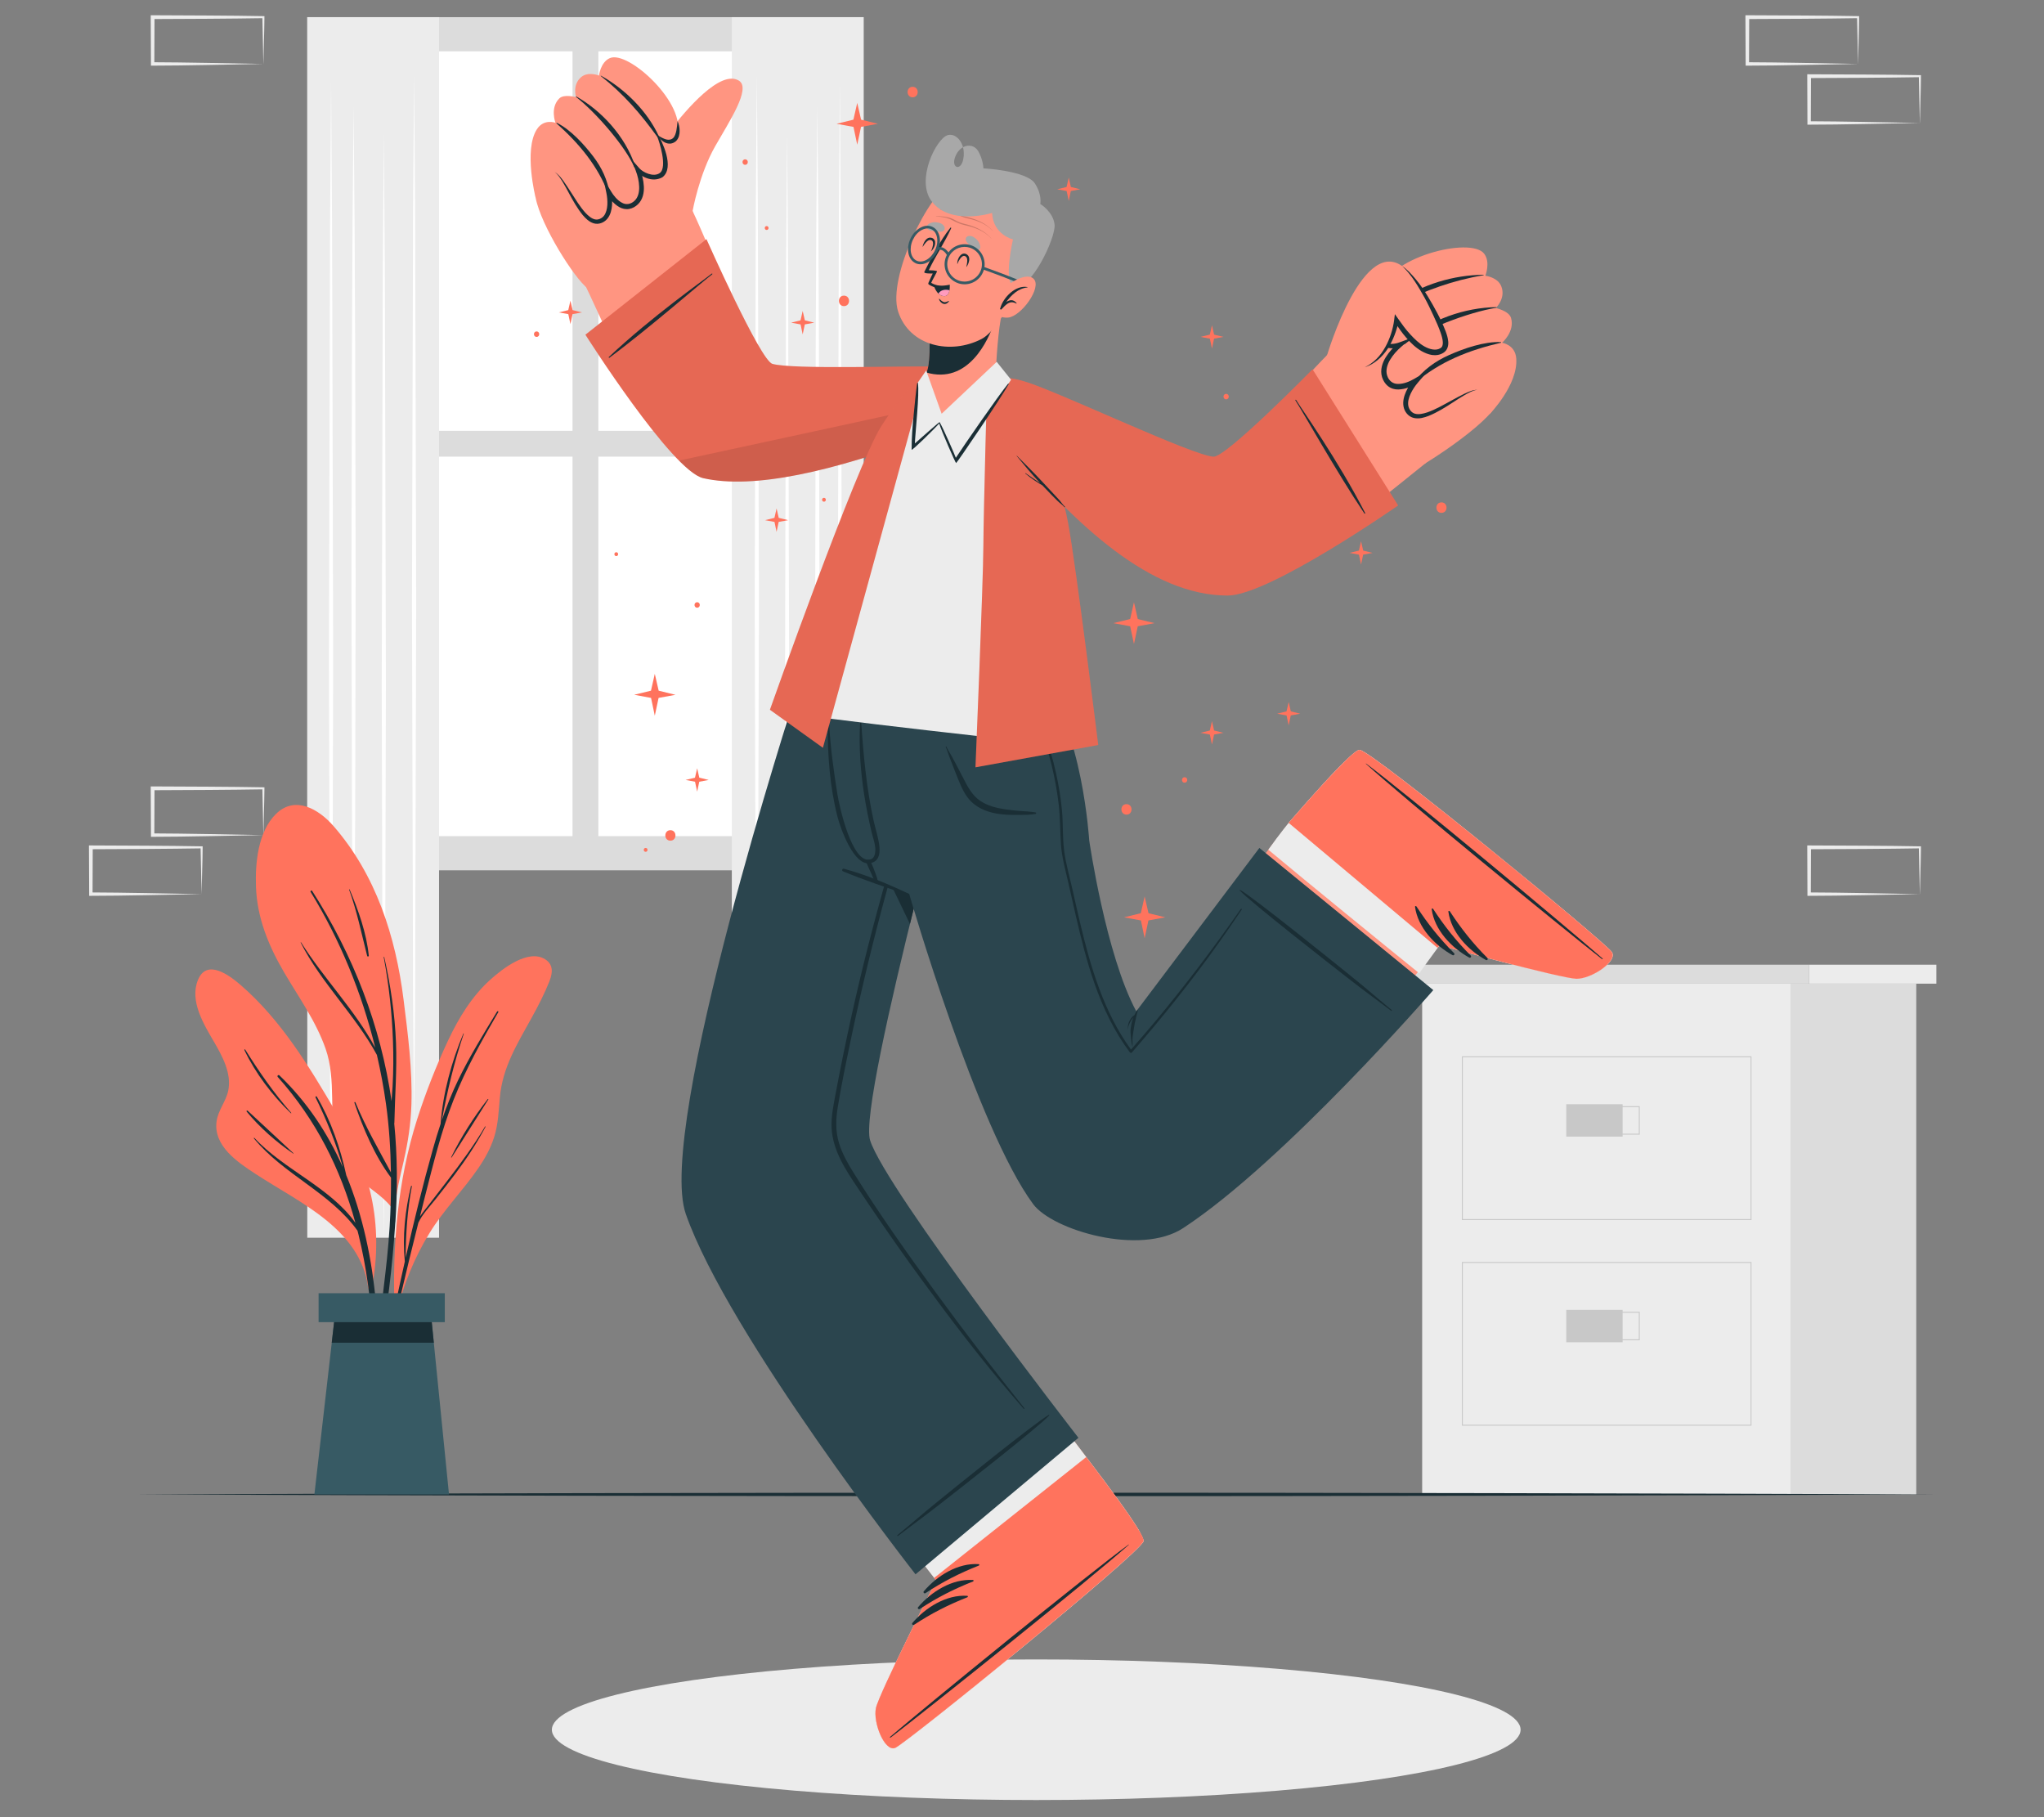 <?xml version="1.0" encoding="UTF-8"?>
<svg id="Layer_2" data-name="Layer 2" xmlns="http://www.w3.org/2000/svg" viewBox="0 0 540 480">
  <rect x="0" y="0" width="540" height="480" fill="#808080" stroke="none"/>
  <defs>
    <style>
      .cls-1 {
        fill: #dcdcdc;
      }

      .cls-1, .cls-2, .cls-3, .cls-4, .cls-5, .cls-6, .cls-7, .cls-8, .cls-9, .cls-10, .cls-11, .cls-12, .cls-13, .cls-14 {
        stroke-width: 0px;
      }

      .cls-2 {
        fill: #ff735d;
      }

      .cls-3 {
        fill: #c8c8c8;
      }

      .cls-4 {
        fill: #375a64;
      }

      .cls-5 {
        fill: #ff9581;
      }

      .cls-6 {
        fill: #ececec;
      }

      .cls-15 {
        opacity: .2;
      }

      .cls-8 {
        fill: #2b454e;
      }

      .cls-16 {
        stroke: #c8c8c8;
        stroke-miterlimit: 10;
        stroke-width: .25px;
      }

      .cls-16, .cls-9 {
        fill: none;
      }

      .cls-10 {
        fill: #1a2e35;
      }

      .cls-11 {
        fill: #fff;
      }

      .cls-12 {
        fill: #a8a8a8;
      }

      .cls-13 {
        fill: #ff9bbe;
      }

      .cls-14 {
        opacity: .1;
      }
    </style>
  </defs>
  <g id="Layer_2-2" data-name="Layer 2">
    <g>
      <rect class="cls-9" width="540" height="480"/>
      <g>
        <g>
          <rect class="cls-1" x="81.18" y="4.53" width="146.97" height="225.36"/>
          <g>
            <rect class="cls-11" x="89.19" y="13.56" width="62.06" height="100.24"/>
            <rect class="cls-11" x="158.08" y="13.56" width="62.06" height="100.24"/>
            <rect class="cls-11" x="89.19" y="120.62" width="62.06" height="100.24"/>
            <rect class="cls-11" x="158.08" y="120.62" width="62.06" height="100.24"/>
          </g>
          <g>
            <rect class="cls-6" x="81.18" y="4.53" width="34.81" height="322.41"/>
            <g>
              <polygon class="cls-11" points="109.4 19.86 109.66 54.72 109.76 89.58 109.95 159.3 109.76 229.02 109.67 263.88 109.4 298.74 109.13 263.88 109.03 229.02 108.84 159.3 109.03 89.58 109.13 54.72 109.4 19.86"/>
              <polygon class="cls-11" points="93.41 27.94 93.68 59.07 93.83 90.2 93.96 152.45 93.84 214.7 93.68 245.83 93.41 276.96 93.14 245.83 92.99 214.7 92.86 152.45 92.99 90.2 93.14 59.07 93.41 27.94"/>
              <polygon class="cls-11" points="101.4 35.29 101.67 71.74 101.77 108.19 101.95 181.08 101.77 253.98 101.67 290.42 101.4 326.87 101.13 290.42 101.04 253.98 100.85 181.08 101.04 108.19 101.13 71.74 101.4 35.29"/>
              <polygon class="cls-11" points="87.47 21.7 87.73 59.84 87.83 97.99 88.02 174.28 87.83 250.58 87.74 288.72 87.47 326.87 87.2 288.72 87.1 250.58 86.91 174.28 87.1 97.99 87.2 59.84 87.47 21.7"/>
            </g>
          </g>
          <g>
            <rect class="cls-6" x="193.35" y="4.53" width="34.81" height="322.41" transform="translate(421.5 331.47) rotate(180)"/>
            <g>
              <polygon class="cls-11" points="199.95 19.86 200.21 54.72 200.31 89.58 200.5 159.3 200.31 229.02 200.22 263.88 199.95 298.74 199.68 263.88 199.58 229.02 199.39 159.3 199.58 89.58 199.68 54.72 199.95 19.86"/>
              <polygon class="cls-11" points="215.93 27.94 216.2 59.07 216.35 90.2 216.48 152.45 216.36 214.7 216.2 245.83 215.93 276.96 215.66 245.83 215.51 214.7 215.38 152.45 215.51 90.2 215.66 59.07 215.93 27.94"/>
              <polygon class="cls-11" points="207.94 35.29 208.21 71.74 208.3 108.19 208.49 181.08 208.31 253.98 208.21 290.42 207.94 326.87 207.67 290.42 207.57 253.98 207.39 181.08 207.57 108.19 207.67 71.74 207.94 35.29"/>
              <polygon class="cls-11" points="221.88 21.7 222.14 59.84 222.24 97.99 222.43 174.28 222.24 250.58 222.15 288.72 221.88 326.87 221.6 288.72 221.51 250.58 221.32 174.28 221.51 97.99 221.61 59.84 221.88 21.7"/>
            </g>
          </g>
        </g>
        <g>
          <rect class="cls-6" x="375.72" y="259.82" width="97.5" height="134.92"/>
          <rect class="cls-1" x="371" y="254.82" width="106.94" height="5.01"/>
          <rect class="cls-6" x="477.94" y="254.82" width="33.63" height="5.01"/>
          <rect class="cls-1" x="473.22" y="259.82" width="33.03" height="134.92"/>
          <g>
            <rect class="cls-16" x="386.34" y="279.15" width="76.26" height="42.99"/>
            <g>
              <rect class="cls-3" x="413.79" y="291.67" width="14.89" height="8.56"/>
              <rect class="cls-16" x="418.19" y="292.32" width="14.89" height="7.27"/>
            </g>
          </g>
          <g>
            <rect class="cls-16" x="386.34" y="333.47" width="76.26" height="42.99"/>
            <g>
              <rect class="cls-3" x="413.79" y="345.99" width="14.89" height="8.56"/>
              <rect class="cls-16" x="418.19" y="346.63" width="14.89" height="7.27"/>
            </g>
          </g>
        </g>
        <g>
          <path class="cls-6" d="m69.58,220.59c-8.49.14-20.88.45-29.26.45,0,0-.44,0-.44,0v-.45s-.06-12.36-.06-12.36v-.5s.5,0,.5,0c8.63.04,20.75.07,29.26.23,0,0,.28,0,.28,0,0,0,0,.27,0,.27-.02,3.62-.22,8.71-.27,12.36h0Zm0,0c-.1-3.62-.2-8.81-.27-12.36,0,0,.27.27.27.27-8.46.14-20.67.21-29.26.23,0,0,.5-.5.5-.5l-.05,12.36s-.45-.45-.45-.45c8.28.02,20.87.29,29.26.45h0Z"/>
          <path class="cls-6" d="m53.26,236.18c-8.49.14-20.88.45-29.26.45,0,0-.44,0-.44,0v-.45s-.06-12.36-.06-12.36c0,0,0-.5,0-.5,0,0,.5,0,.5,0,8.63.04,20.75.07,29.26.23,0,0,.28,0,.28,0v.27c-.02,3.62-.22,8.71-.28,12.36h0Zm0,0c-.1-3.62-.2-8.81-.27-12.36,0,0,.27.27.27.27-8.46.14-20.67.21-29.26.23,0,0,.5-.5.5-.5l-.05,12.36s-.45-.45-.45-.45c8.28.02,20.87.29,29.26.45h0Z"/>
          <path class="cls-6" d="m507.2,236.18c-8.49.14-20.88.45-29.26.45,0,0-.44,0-.44,0,0,0,0-.45,0-.45l-.05-12.36s0-.5,0-.5c0,0,.5,0,.5,0,8.63.04,20.75.07,29.26.23,0,0,.28,0,.28,0,0,0,0,.27,0,.27-.02,3.62-.22,8.71-.27,12.36h0Zm0,0c-.1-3.62-.2-8.81-.27-12.36,0,0,.27.27.27.27-8.46.14-20.67.21-29.26.23,0,0,.5-.5.5-.5l-.05,12.36s-.45-.45-.45-.45c8.28.02,20.87.29,29.26.45h0Z"/>
          <path class="cls-6" d="m490.88,16.89c-8.49.14-20.88.45-29.26.45,0,0-.44,0-.44,0v-.45s-.06-12.36-.06-12.36v-.5s.5,0,.5,0c8.63.04,20.75.07,29.26.23,0,0,.28,0,.28,0,0,0,0,.27,0,.27-.02,3.62-.22,8.71-.27,12.36h0Zm0,0c-.1-3.62-.2-8.81-.27-12.36,0,0,.27.27.27.27-8.46.14-20.67.21-29.26.23,0,0,.5-.5.5-.5l-.05,12.36-.45-.45c8.28.02,20.87.29,29.26.45h0Z"/>
          <path class="cls-6" d="m507.2,32.48c-8.49.14-20.88.45-29.26.45,0,0-.44,0-.44,0,0,0,0-.45,0-.45,0,0-.05-12.36-.05-12.36,0,0,0-.5,0-.5,0,0,.5,0,.5,0,8.63.04,20.75.07,29.26.23,0,0,.28,0,.28,0,0,0,0,.27,0,.27-.02,3.62-.22,8.71-.27,12.36h0Zm0,0c-.1-3.62-.2-8.81-.27-12.36,0,0,.27.27.27.27-8.46.14-20.67.21-29.26.23,0,0,.5-.5.5-.5l-.05,12.36-.45-.45c8.28.02,20.87.29,29.26.45h0Z"/>
          <path class="cls-6" d="m69.58,16.89c-8.49.14-20.88.45-29.26.45,0,0-.44,0-.44,0v-.45s-.06-12.36-.06-12.36c0,0,0-.5,0-.5,0,0,.5,0,.5,0,8.63.04,20.75.07,29.26.23,0,0,.28,0,.28,0,0,0,0,.27,0,.27-.02,3.62-.22,8.71-.27,12.36h0Zm0,0c-.1-3.62-.2-8.81-.27-12.36,0,0,.27.27.27.27-8.46.14-20.67.21-29.26.23,0,0,.5-.5.5-.5l-.05,12.36s-.45-.45-.45-.45c8.28.02,20.87.29,29.26.45h0Z"/>
        </g>
        <ellipse class="cls-6" cx="273.76" cy="456.9" rx="127.96" ry="18.57"/>
        <path class="cls-10" d="m35.72,394.75c152.5-.61,323.57-.62,476.07,0-152.5.62-323.57.61-476.07,0h0Z"/>
        <g>
          <g>
            <g>
              <path class="cls-2" d="m106.7,306.51c-1.01,4.29-2.08,8.52-2.28,12.93.12.22.09,1.02-.04.8-.03.71-1.11.58-1.11-.12.01-.46.02-.91.04-1.36-2.53-3.14-6.19-5.12-9.16-7.85-2.4-2.21-4.11-4.83-5.02-7.99-2.46-8.47-.15-17.45-3.11-25.9-2.55-7.29-7.12-13.62-10.99-20.22-4.08-6.98-7.1-14.32-7.4-22.5-.24-6.26.51-14.61,5.28-19.3,5.05-4.98,11.32-1.25,15.19,3.19,11.22,12.88,16.42,29.16,18.51,45.8,1.16,9.21,2.36,18.48,2.08,27.78-.16,5-.88,9.88-2.01,14.74Z"/>
              <path class="cls-10" d="m104.46,322.81c.58-8.71.54-17.43-.31-26.1.01-.03.04-.05.04-.09.14-7.05.7-14.08.43-21.14-.3-7.67-1.43-15.19-3.11-22.68-.02-.09-.15-.07-.14.02,1.38,7.3,2.19,14.75,2.45,22.18.14,3.98.12,7.97-.1,11.96-.07,1.3-.19,2.6-.27,3.91,0,0,0,0,0-.01-2.84-19.85-10.17-38.68-20.99-55.54-.15-.23-.55.02-.41.25,7.79,12.72,13.53,26.69,17.08,41.18-5.4-10-13.55-18.22-19.6-27.83-.03-.05-.12,0-.09.06,5.43,10.7,14.41,19.13,20.13,29.67.99,4.29,1.81,8.63,2.41,12.99.83,5.99,1.22,12.02,1.3,18.05-3.29-6.14-6.7-12.02-9.39-18.52-.07-.17-.32-.05-.26.12,2.29,6.75,5.36,14.02,9.67,19.78.02,4.27-.1,8.55-.35,12.81-.67,11.39-2.62,22.63-3.52,33.99-.03.34.45.38.52.06,2.37-11.46,3.72-23.44,4.49-35.11Z"/>
              <path class="cls-10" d="m92.37,234.95c-.03-.08-.16-.03-.13.06,2.08,5.75,3.26,11.58,4.76,17.48.07.27.46.21.43-.07-.61-5.98-2.75-11.95-5.06-17.47Z"/>
            </g>
            <g>
              <path class="cls-2" d="m145.21,259.07c-1.35,3.38-3.02,6.65-4.79,9.83-3.75,6.8-7.66,13.04-8.36,20.96-.32,3.54-.43,7.09-1.51,10.5-.93,2.95-2.44,5.67-4.19,8.22-4.06,5.92-9.14,11.01-12.9,17.15-3.92,6.38-6.8,13.4-8.57,20.67-.09.4-.72.29-.63-.11.01-.03.02-.06.02-.09-.01-.02-.04-.04-.04-.08-.6-16.99.76-34.11,5.94-50.39,2.27-7.12,5.06-14.19,8.23-20.96,2.78-5.9,6.24-11.58,11.11-15.98,3.16-2.85,10.02-8.25,14.52-5.39,2.16,1.37,2,3.54,1.15,5.66Z"/>
              <path class="cls-10" d="m128.13,297.59c-2.91,4.98-6.37,9.62-9.87,14.19-1.65,2.15-3.31,4.28-4.95,6.43-.78,1.02-1.65,2.03-2.36,3.12.45-1.79.89-3.58,1.34-5.36,2.19-8.58,4.3-17.24,7.56-25.5,3.19-8.07,7.44-15.64,11.8-23.13.11-.2-.2-.34-.32-.15-3.59,5.9-7.23,11.8-10.25,18.02-1.69,3.48-3.1,7.05-4.35,10.69,1.47-7.8,3.23-15.3,5.79-22.85.02-.07-.07-.12-.1-.05-3.13,7.41-5.38,15.74-6.01,23.77,0,.02,0,.03.01.04-.74,2.21-1.41,4.43-2.04,6.68-2.68,9.5-5.03,19.11-7.21,28.75.04-6.36.44-12.61,1.64-18.89.03-.14-.19-.18-.22-.04-1.58,6.47-2.29,13.27-1.64,19.92-.82,3.66-1.63,7.33-2.41,11-1.67,7.83-3.72,15.8-4.7,23.75-.03.21.26.25.31.05,1.17-4.29,1.87-8.73,2.82-13.07.96-4.35,1.94-8.7,2.95-13.04,1.48-6.32,3.02-12.63,4.6-18.92,1.05-2.31,3.09-4.36,4.61-6.3,1.67-2.12,3.35-4.25,4.97-6.41,3.03-4.02,5.81-8.2,8.17-12.65.05-.1-.1-.16-.15-.07Z"/>
              <path class="cls-10" d="m128.86,290.32c-3.68,4.73-7.03,9.96-9.66,15.35-.03.07.07.14.12.07,3.25-5.1,6.45-10.23,9.69-15.33.05-.09-.09-.17-.15-.1Z"/>
            </g>
            <g>
              <path class="cls-2" d="m56.53,275.18c2.2,3.79,4.71,8.35,3.77,12.9-.6,2.88-2.71,5.22-3.09,8.16-.85,6.49,5.61,10.78,10.29,13.84,11.67,7.65,27.67,14.48,29.79,30.11.08.55,1.04.42.97-.13,0-.03-.01-.07-.02-.1.02-.03.06-.05.06-.09,1.51-7.92,1.48-15.99-.22-23.87-1.74-8.06-5.26-15.3-9.41-22.37-7.02-11.98-14.46-24.24-25.07-33.42-2.94-2.54-8.96-7.1-11.3-1.37-2.27,5.57,1.53,11.72,4.23,16.35Z"/>
              <path class="cls-10" d="m67.21,300.57c7.73,8.37,20.03,13.07,26.69,22.45-3.95-14.38-10.47-27.3-20.51-38.53-.26-.29.14-.7.43-.43,7.35,7.06,12.79,15.32,16.76,24.28-1.79-6.4-4.28-12.45-7.22-18.46-.11-.23.21-.42.34-.2,3.74,6.37,6.22,13.53,7.78,20.75,8.77,21.24,9.59,46.15,7.75,68.53-.03.32-.51.33-.5,0,.5-17.64.22-35.59-4.01-52.82-.09-.36-.19-.71-.28-1.07-7.24-10.1-19.49-14.78-27.36-24.36-.08-.09.05-.22.13-.13Z"/>
              <path class="cls-10" d="m65.42,293.38c4.06,3.72,8.06,7.53,12.12,11.26.04.04-.01.11-.06.08-4.43-2.99-8.92-6.95-12.31-11.09-.14-.17.08-.39.24-.24Z"/>
              <path class="cls-10" d="m64.78,277.24c3.69,5.91,7.55,11.45,12.15,16.71.06.07-.03.17-.1.1-4.93-4.75-9.31-10.49-12.26-16.68-.07-.15.13-.27.22-.13Z"/>
            </g>
          </g>
          <g>
            <g>
              <polygon class="cls-4" points="83.06 394.75 118.62 394.75 113.83 346.9 88.54 346.9 83.06 394.75"/>
              <polygon class="cls-10" points="87.64 354.67 114.61 354.67 113.83 346.9 88.53 346.9 87.64 354.67"/>
            </g>
            <rect class="cls-4" x="84.17" y="341.59" width="33.34" height="7.64" transform="translate(201.68 690.83) rotate(180)"/>
          </g>
        </g>
        <g>
          <g>
            <g>
              <g>
                <path class="cls-5" d="m255.8,343.69s31.42,41.51,31.44,41.54c6.05,7.91,11.21,14.95,13.55,18.84.02.02.03.04.04.06.88,1.47,1.35,2.47,1.29,2.89,0,.03,0,.06,0,.09-1.13,3.39-62.91,53.59-65.65,54.62-2.75,1.04-5.88-6.71-5.04-10.57.86-3.88,15.91-33.67,15.91-33.67l-31.01-41.79,39.49-32Z"/>
                <path class="cls-6" d="m280.79,376.7s6.43,8.49,6.45,8.52c6.05,7.91,11.21,14.95,13.55,18.84.02.02.03.04.04.06.79,1.51,1.26,2.55,1.29,2.89,0,.03,0,.06,0,.09-1.13,3.39-62.91,53.59-65.65,54.62-2.75,1.04-5.88-6.71-5.04-10.57.86-3.88,15.91-33.67,15.91-33.67l-6.67-8.56,40.14-32.21Z"/>
                <g>
                  <path class="cls-2" d="m236.45,461.72c2.75-1.03,64.52-51.22,65.65-54.62.45-1.29-6.34-10.71-14.86-21.87-.09-.12-.18-.23-.27-.35l-40.21,31.94.56.66s-15.05,29.79-15.91,33.66c-.84,3.85,2.29,11.61,5.04,10.57Z"/>
                  <g>
                    <path class="cls-10" d="m235.2,458.75c10.2-8.72,52.19-42.91,62.94-50.75.09-.06.13,0,.05.07-9.93,8.86-52.18,42.71-62.85,50.86-.22.17-.35.01-.14-.17Z"/>
                    <path class="cls-10" d="m244.07,420.32c3.48-4.09,9-7.54,14.5-7.16.21.01.19.32.02.38-5.08,2.01-9.52,4.26-14.09,7.28-.32.21-.69-.21-.44-.5Z"/>
                    <path class="cls-10" d="m242.56,424.51c3.48-4.09,9-7.54,14.5-7.16.21.01.19.32.02.38-5.08,2.01-9.52,4.26-14.09,7.28-.32.21-.69-.21-.44-.5Z"/>
                    <path class="cls-10" d="m241.05,428.69c3.48-4.09,9-7.54,14.5-7.16.21.01.19.32.02.38-5.08,2.01-9.52,4.26-14.09,7.28-.32.21-.69-.21-.44-.5Z"/>
                  </g>
                </g>
              </g>
              <g>
                <path class="cls-8" d="m284.91,379.79l-43.04,36.06s-49.53-63.25-60.69-95.18c-7.95-22.73,28.77-136.46,28.77-136.46l46.92-3.18s-30.37,109.55-27,120.18c4.11,12.97,55.04,78.58,55.04,78.58Z"/>
                <g>
                  <path class="cls-10" d="m237.09,405.5c6.69-5.55,4.69-4.05,11.44-9.53,3.3-2.68,25.03-20.28,28.55-22.23.08-.04.17.07.11.14-2.7,2.99-24.73,20.2-28.09,22.82-6.86,5.35-4.95,3.74-11.86,9.01-.13.1-.28-.09-.16-.2Z"/>
                  <path class="cls-10" d="m270.62,371.97c-8.01-10.02-15.84-20.2-23.4-30.56-7.51-10.3-14.92-20.74-21.67-31.56-1.54-2.47-3.01-5.03-3.87-7.83-.99-3.19-.88-6.4-.34-9.67,1.06-6.4,2.39-12.76,3.73-19.11,2.69-12.73,5.76-25.39,9.19-37.94,3.43-12.55,7.26-24.99,11.32-37.35.5-1.52,1.01-3.05,1.52-4.57.08-.23-.28-.31-.36-.09-4.55,12.39-8.61,24.95-12.26,37.63-3.63,12.62-6.87,25.35-9.69,38.17-1.42,6.44-2.73,12.9-3.95,19.38-.59,3.17-1.31,6.4-1.13,9.64.16,2.84,1.06,5.56,2.3,8.1,1.33,2.74,3.05,5.26,4.74,7.79,1.79,2.69,3.59,5.36,5.42,8.02,3.68,5.37,7.43,10.69,11.27,15.94,7.62,10.42,15.48,20.76,23.9,30.56,1.03,1.2,2.06,2.4,3.09,3.59.09.11.29-.05.2-.16Z"/>
                </g>
                <path class="cls-10" d="m256.88,181.03s-8.86,31.95-16.49,63.02c-8.54-17.69-23.1-48.13-28-60.02l44.48-3.01Z"/>
              </g>
            </g>
            <g>
              <g>
                <path class="cls-5" d="m312.69,253.87s28.02-36.83,28.05-36.86c6.54-7.51,12.4-13.97,15.75-17.04.02-.02.03-.04.06-.05,1.26-1.16,2.15-1.82,2.57-1.84.03,0,.06-.01.09,0,3.55.43,65.08,50.93,66.63,53.41,1.57,2.48-5.4,7.1-9.35,7.05-3.97-.07-36.16-8.86-36.16-8.86l-29.84,36.87-37.79-32.68Z"/>
                <path class="cls-6" d="m359.12,198.09s.05-.02.08-.02c3.55.44,65.08,50.93,66.64,53.42,1.57,2.48-5.41,7.1-9.36,7.06-3.98-.08-36.17-8.86-36.17-8.86l-5.37,7.39c-10.15-8.21-28.64-23.26-39.87-32.63,3.13-4.4,5.65-7.43,5.66-7.44,6.54-7.51,12.39-13.98,15.74-17.03.02-.02.04-.04.06-.05,1.26-1.16,2.15-1.82,2.58-1.83Z"/>
                <g>
                  <path class="cls-2" d="m425.83,251.49c-1.55-2.49-63.08-52.98-66.64-53.41-1.35-.19-9.23,8.35-18.46,18.94-.1.11-.19.22-.29.33l39.33,33.02.54-.69s32.19,8.79,36.16,8.86c3.94.05,10.92-4.57,9.35-7.05Z"/>
                  <g>
                    <path class="cls-10" d="m423.18,253.3c-10.58-8.26-52.47-42.56-62.3-51.52-.08-.07-.03-.13.05-.07,10.66,7.95,52.28,42.59,62.39,51.42.21.19.08.34-.14.17Z"/>
                    <path class="cls-10" d="m383.75,252.3c-4.71-2.59-9.18-7.31-9.92-12.78-.03-.21.27-.25.37-.1,2.98,4.57,6.08,8.47,9.95,12.35.27.27-.07.71-.41.53Z"/>
                    <path class="cls-10" d="m388.15,252.94c-4.71-2.59-9.18-7.31-9.92-12.78-.03-.21.27-.25.37-.1,2.99,4.57,6.08,8.47,9.95,12.35.27.27-.07.71-.41.53Z"/>
                    <path class="cls-10" d="m392.56,253.58c-4.71-2.59-9.18-7.31-9.92-12.78-.03-.21.27-.25.37-.1,2.99,4.57,6.08,8.47,9.95,12.35.27.27-.07.71-.41.53Z"/>
                  </g>
                </g>
              </g>
              <g>
                <path class="cls-8" d="m210.77,184.11s0,.01.02.05c.27.95,4.58,15.95,8.87,28.8,3.12,9.39,6.23,17.61,7.75,18.38,1.72.87,10.02,3.89,12.8,4.83,0,0,17.86,61.77,32.73,81.88,5.09,6.89,28.3,13.78,39.65,6.34,26.62-17.45,66.07-62.86,66.07-62.86l-45.95-37.55-32.52,43.15c-8.06-14.95-12.43-45.13-12.43-45.13,0,0-1.83-29.87-12.77-42.22l-64.2,4.35Z"/>
                <g>
                  <path class="cls-10" d="m367.51,266.99c-6.92-5.26-5.01-3.65-11.87-8.99-3.36-2.61-25.41-19.8-28.11-22.79-.06-.07.03-.18.11-.14,3.52,1.96,25.27,19.53,28.58,22.2,6.76,5.47,4.76,3.97,11.45,9.52.13.1-.03.3-.16.2Z"/>
                  <path class="cls-10" d="m273.58,214.6c-1.48-.27-3.04-.29-4.53-.42-1.21-.11-2.41-.24-3.61-.42-2.26-.34-4.56-.93-6.48-2.22-2.16-1.46-3.36-3.81-4.51-6.07-.68-1.34-1.38-2.67-2.09-4-.34-.64-.69-1.29-1.04-1.92-.41-.75-.96-1.52-1.28-2.31-.05-.11-.23-.04-.18.07.27.52.41,1.13.62,1.68.25.65.48,1.31.73,1.96.45,1.16.89,2.33,1.36,3.48.85,2.07,1.62,4.25,2.95,6.07,2.42,3.34,6.43,4.47,10.38,4.7,1.13.07,2.27.07,3.4.06,1.4-.02,2.9,0,4.27-.26.21-.04.25-.35.02-.39Z"/>
                  <g>
                    <path class="cls-10" d="m222.97,229.48c5.89,1.59,11.63,4.02,17.13,6.61.22.1.1.43-.13.35-5.76-2.02-11.62-3.94-17.26-6.28-.44-.18-.19-.81.26-.69Z"/>
                    <path class="cls-10" d="m218.69,191.27c0-.19.34-.26.35-.05.4,6.65,1.22,12.46,2.2,18.63.46,2.86,3.85,18.64,8.77,17.14.82-.25,1.19-1.1,1.24-2.37.06-1.53-.64-3.35-.99-4.84-.78-3.3-1.45-6.61-1.97-9.96-.96-6.25-1.41-12.54-1.07-18.86.01-.21.31-.21.32,0,.58,8.7,1.4,17.38,3.28,25.91.91,4.1,3.41,10.2-.87,11.13-4.37.95-7.93-9.31-8.66-12.13-2.04-7.87-2.69-16.48-2.6-24.59Z"/>
                    <path class="cls-10" d="m229.92,227.42c.52,1.04.96,2.13,1.35,3.23.3.85.69,1.77.65,2.68,0,.18-.24.21-.34.1-.64-.7-.95-1.7-1.34-2.56-.45-1-.92-1.98-1.34-2.99-.28-.67.7-1.09,1.02-.45Z"/>
                  </g>
                  <path class="cls-10" d="m327.8,240.11c-7.06,10.16-14.57,20.04-22.47,29.53-2.14,2.57-4.32,5.1-6.54,7.6-7.2-9.89-10.69-21.83-13.49-33.68-.72-3.04-1.4-6.09-2.09-9.14-.74-3.25-1.68-6.51-2.09-9.83-.43-3.44-.24-6.94-.55-10.4-.31-3.35-.85-6.68-1.58-9.97-1.65-7.43-4.26-14.66-7.56-21.48-.04-.09-.19-.02-.16.07,2.62,6.33,4.97,12.77,6.59,19.45.82,3.38,1.44,6.81,1.84,10.27.4,3.48.36,6.97.59,10.46.22,3.33,1.11,6.56,1.86,9.79.7,3.04,1.37,6.09,2.07,9.13,1.39,6.03,2.89,12.04,4.93,17.87,2.27,6.47,5.23,12.71,9.34,18.18.13.17.37.24.53.06,8.11-9.32,15.86-18.97,23.03-29.06,2.04-2.88,4.05-5.78,6.01-8.71.11-.16-.15-.3-.26-.15Z"/>
                  <path class="cls-10" d="m300.46,266.79c-.29.44-.53.88-.76,1.34-.08.06-.16.12-.23.18-.15.11-.3.23-.42.37-.24.29-.46.6-.63.94-.37.68-.46,1.42-.49,2.19,0,.03.04.03.04,0,.07-.71.39-1.41.73-2.03.17-.31.36-.6.59-.86.06-.07.12-.15.17-.23-.04.09-.08.17-.12.26-.29.82-.48,1.67-.6,2.53-.12.83-.06,1.63.04,2.46.1.8.13,1.67.39,2.43,0,.03.05.02.05,0,.03-.82-.1-1.63,0-2.46.09-.8.25-1.59.36-2.38.1-.78.27-1.55.46-2.31.19-.78.35-1.58.57-2.35.03-.1-.11-.14-.16-.06Z"/>
                </g>
              </g>
            </g>
          </g>
          <g>
            <g>
              <path class="cls-5" d="m249.86,109.14c-8.68,6.25-49.2,22.73-63.97,15.27-15.06-7.6-29.96-48.43-32.92-51.97-8.12-9.7,26.81-23.44,30-16.72,5.33,11.24,16.67,41.26,21.88,41.9,10.95,1.36,20.98-.06,38.12-.26,11.96-.14,16.48,4.86,6.9,11.77Z"/>
              <g>
                <path class="cls-2" d="m186.64,63.18s14.21,32.01,17.41,32.93c5.33,1.52,34.24.52,44.63.7s20.38,9.37-4.21,18.55c-24.59,9.19-45.35,13.96-58.68,10.95-8.31-1.88-31.13-37.9-31.13-37.9l31.97-25.23Z"/>
                <path class="cls-14" d="m186.64,63.18s14.21,32.01,17.41,32.93c5.33,1.52,34.24.52,44.63.7s20.38,9.37-4.21,18.55c-24.59,9.19-45.35,13.96-58.68,10.95-8.31-1.88-31.13-37.9-31.13-37.9l31.97-25.23Z"/>
                <path class="cls-10" d="m160.86,94.29c11.4-10.74,24.94-20.2,27.18-22.02.11-.09.23.1.12.19-2.29,1.67-16.64,14.25-27.17,22.04-.12.09-.24-.1-.13-.21Z"/>
                <path class="cls-14" d="m259.76,104.13c-.44,3.25-4.59,7.24-15.28,11.23-24.58,9.19-45.35,13.97-58.67,10.96-1.66-.38-3.9-2.11-6.42-4.66,18.95-4.09,64.64-13.92,80.37-17.52Z"/>
              </g>
              <g>
                <path class="cls-5" d="m155.21,76.13c3.43,2.54,27.63-11.7,28.18-16.04.1-.82-.05-2.37-.42-4.36h.01s1.7-9.62,5.97-17.12c3.57-6.3,9.59-15.25,6.27-17.3-4.83-3-13.8,7.4-18.59,13.69-1.7-3.95-3.53-7.18-5.29-8.67-5.84-4.96-31.3,18.3-29.82,25.95,1.43,7.38,10.27,21.31,13.69,23.85Z"/>
                <g>
                  <path class="cls-5" d="m178.81,35.76c-1.37,3.74-4.99-.02-4.99-.02,0,0,3.91,6.66,1,9.97-2.81,3.18-7.02-1.51-7.33-1.84.2.35,3.64,6.57.37,9.59-3.39,3.14-6.81-2.3-7.03-2.65.09.39,1.15,5.64-1.85,7.37-5.16,2.98-8.25-10.35-12.45-12.73,0,0-4.84,6.65-5.02,6.81,0,0-3.2-12.62.32-18.1,1.86-2.89,4.91-1.73,4.91-1.73,0,0-1.48-3.95,1.01-6.42,1.28-1.26,4.44-.33,4.44-.33,0,0-1.06-3.22,1.3-5.27,1.87-1.64,4.75-.45,4.75-.45,0,0,.42-3.56,2.88-4.61,4.95-2.14,20.61,12.39,17.68,20.4Z"/>
                  <g>
                    <path class="cls-10" d="m158.73,20.1c-.06-.04,0-.13.06-.1,6.32,3.52,12.18,9.33,15.24,15.92.1.22-.21.47-.36.26-4.46-6.19-8.92-11.34-14.94-16.09Z"/>
                    <path class="cls-10" d="m152.15,25.6c-.07-.05.02-.16.1-.12,6.49,3.66,12.91,10.38,15.55,18.4.09.28-.1.61-.23.3-2.16-5.2-9.97-14.35-15.41-18.59Z"/>
                    <path class="cls-10" d="m160.82,51.44c-2.83-7.59-7.81-13.51-13.8-18.86-.08-.07.03-.17.11-.13,3.64,1.82,7.1,5.62,9.55,8.81,2.34,3.06,3.84,6.28,4.41,10.08.02.15-.21.26-.27.1Z"/>
                  </g>
                  <path class="cls-10" d="m173.95,35.77c.12.26-.39.15-.28.41.47,1.11,2.74,8.03.63,9.53-1.7,1.2-4.49-.25-5.35-1.22l-2.15-2.46,1.16,3.06c.51,1.33.86,2.81.9,4.23.05,1.42-.28,2.84-1.22,3.71-.97.93-2.27,1.17-3.4.48-1.15-.63-2.13-1.82-2.84-3.01l-1.98-3.32.78,3.77c.21,1.02.31,2.14.25,3.19-.07,1.05-.31,2.1-.89,2.85-.57.73-1.55,1.16-2.41.95-.91-.21-1.76-.96-2.49-1.74-1.48-1.63-2.63-3.59-3.86-5.48-.61-.95-1.23-1.91-1.89-2.84-.67-.91-1.37-1.87-2.37-2.43.93.66,1.5,1.67,2.11,2.6.58.97,1.12,1.96,1.65,2.96,1.08,1.99,2.18,3.99,3.66,5.81.76.87,1.62,1.79,2.92,2.18,1.35.39,2.8-.24,3.61-1.27.83-1.05,1.1-2.32,1.2-3.51.08-1.21,0-2.36-.23-3.56l-1.2.45c.83,1.41,1.81,2.69,3.32,3.58.74.43,1.71.67,2.63.5.93-.16,1.71-.63,2.34-1.24,1.31-1.27,1.63-3.12,1.55-4.7-.09-1.62-.47-3.14-1.07-4.64l-.99.6c1.13,1.21,4.07,3.17,6.94,1.63,3.44-2.56-.27-9.82-1.05-11.1Z"/>
                  <path class="cls-10" d="m173.81,35.75c.72.48,1.47.88,2.19,1.08.72.2,1.39.05,1.84-.38.45-.42.69-1.19.85-1.96.14-.79.24-1.63.31-2.5.36.8.55,1.67.55,2.58,0,.89-.17,1.9-.94,2.69-.41.36-.9.6-1.44.67-.53.05-1.05-.07-1.48-.28-.87-.42-1.48-1.12-1.89-1.89Z"/>
                </g>
              </g>
            </g>
            <g>
              <path class="cls-6" d="m280.76,196.79c-.23.18-71.5-7.68-72.09-8.64-.82-1.36,20.42-75.24,36.73-90.4,4.08-3.79,15.36-2.1,19.9,2.8,22.49,24.27,16.27,95.61,15.46,96.25Z"/>
              <path class="cls-2" d="m244.78,97.75l-27.38,99.77-14-10.04s22.88-64.64,29.45-74.93c6.58-10.29,11.93-14.8,11.93-14.8Z"/>
              <path class="cls-14" d="m244.78,97.75l-27.38,99.77-14-10.04s22.88-64.64,29.45-74.93c6.58-10.29,11.93-14.8,11.93-14.8Z"/>
              <path class="cls-2" d="m260.9,97.03s-1.08,38.39-1.11,47.4-2.08,58.25-2.08,58.25l32.43-5.89s-5.91-47.74-7.98-58.77c-2.06-11.03-10.74-37.74-21.25-41Z"/>
              <path class="cls-14" d="m260.9,97.03s-1.08,38.39-1.11,47.4-2.08,58.25-2.08,58.25l32.43-5.89s-5.91-47.74-7.98-58.77c-2.06-11.03-10.74-37.74-21.25-41Z"/>
            </g>
            <g>
              <g>
                <path class="cls-5" d="m268.59,118.61c18.86,19.3,43.83,39.95,57.73,37,12.56-2.67,30.61-17.4,50.31-33.27,3.91-3.15-22.2-32.3-26.03-28.53-7.55,7.44-23.04,26.42-28.82,28.52-2.48.9-30.19-12.95-48.36-19.87-22.05-8.4-12.35,8.46-4.84,16.15Z"/>
                <g>
                  <path class="cls-5" d="m393.93,108.91c-5.17,6.23-23.11,17.89-27.66,18.52-4.55.63-20.05-25.32-18.32-29.7,1.72-4.39,20.74-24,28.83-25.66,8.09-1.66,22.51,30.4,17.16,36.85Z"/>
                  <g>
                    <path class="cls-5" d="m364.85,77.12c-.64,4.24,4.72,2.56,4.72,2.56,0,0-7.13,4.27-6.1,8.9,1.01,4.45,7.41,2.2,7.87,2.04-.38.23-6.83,4.33-5.31,8.87,1.58,4.72,7.62,1.35,8.01,1.13-.29.33-4,4.73-2.06,7.91,3.33,5.47,13.14-5.51,18.33-5.59,0,0,3.15,6.19,3.24,6.44,0,0,7.52-7.68,7.03-14.67-.26-3.69-3.75-4.17-3.75-4.17,0,0,3.44-2.97,2.36-6.58-.56-1.85-4.02-2.6-4.02-2.6,0,0,2.66-2.49,1.49-5.64-.92-2.52-4.25-2.88-4.25-2.88,0,0,1.44-3.58-.33-5.85-3.57-4.58-25.87,1.05-27.24,10.13Z"/>
                    <g>
                      <path class="cls-10" d="m391.91,72.7c.08-.01.07-.12,0-.12-7.78.06-16.32,2.52-22.62,7.16-.21.15-.05.55.21.43,7.41-3.54,14.28-6.1,22.42-7.47Z"/>
                      <path class="cls-10" d="m395.28,81.29c.09-.01.07-.16-.03-.16-8.02.11-17.56,3.14-24.19,9.35-.23.21-.22.63.06.41,4.73-3.79,16.83-8.4,24.16-9.59Z"/>
                      <path class="cls-10" d="m373.74,101.22c6.59-5.71,14.36-8.73,22.77-10.68.11-.03.06-.18-.04-.18-4.38-.17-9.61,1.64-13.57,3.39-3.79,1.68-6.87,3.95-9.37,7.24-.1.13.06.35.2.23Z"/>
                    </g>
                    <path class="cls-10" d="m369.58,79.68c-1.29.96-2.51,2.01-3.59,3.17-1.06,1.16-2.04,2.5-2.33,3.95-.14.72-.05,1.44.31,2.05.38.61.89,1.16,1.51,1.5,1.23.7,2.86.59,4.17.11l3.3-1.21-2.68,2.28c-1.17,1-2.26,2.21-3.04,3.53-.78,1.31-1.2,2.82-.76,4.14.43,1.38,1.54,2.27,2.96,2.21,1.41,0,2.95-.61,4.24-1.37l3.59-2.11-2.69,3.16c-.73.85-1.4,1.86-1.89,2.89-.48,1.03-.8,2.14-.63,3.15.16.99.86,1.9,1.78,2.15.97.28,2.16,0,3.26-.36,2.24-.77,4.34-2.03,6.48-3.18,1.07-.58,2.14-1.17,3.25-1.71,1.1-.51,2.26-1.06,3.49-1.07-1.22.14-2.28.8-3.34,1.37-1.05.61-2.07,1.27-3.09,1.94-2.05,1.33-4.12,2.64-6.45,3.59-1.17.43-2.45.86-3.89.55-1.48-.33-2.52-1.67-2.75-3.06-.25-1.42.16-2.76.68-3.93.55-1.18,1.22-2.23,2.05-3.25l.9,1.04c-1.51.91-3.1,1.61-4.99,1.67-.93.03-1.96-.25-2.74-.88-.79-.63-1.28-1.48-1.57-2.38-.58-1.88.08-3.79.97-5.24.92-1.49,2.07-2.72,3.4-3.83l.62,1.07c-1.69.56-3.58.56-5.15-.41-.77-.48-1.35-1.17-1.77-1.95-.43-.8-.5-1.78-.29-2.63.45-1.71,1.62-2.97,2.78-4.09,1.19-1.11,2.5-2.06,3.89-2.87Z"/>
                  </g>
                  <g>
                    <path class="cls-5" d="m350.6,93.82s9.76-32.91,20.75-22.79c3.27,3.01,13.1,19.25,9.87,21.29-4.16,2.63-9.53-3.39-12.3-7.7,0,0-1.74,11.66-10.22,12.87-5.32.76-8.1-3.67-8.1-3.67Z"/>
                    <path class="cls-10" d="m370.38,70.24c1.46.97,2.63,2.31,3.75,3.65,1.12,1.35,2.1,2.81,3.02,4.3,1.81,3.01,3.51,6.04,4.79,9.37.31.84.59,1.71.67,2.71.04.49,0,1.05-.2,1.58-.1.27-.21.49-.43.77-.2.24-.42.43-.66.57-.94.61-2.02.71-3.01.58-.98-.16-1.87-.54-2.69-.99-1.62-.93-2.93-2.21-4.09-3.56-1.18-1.34-2.17-2.81-3.12-4.29l1.11-.25c-.25,1.36-.63,2.62-1.11,3.87-.48,1.24-1.08,2.44-1.8,3.57-.73,1.12-1.62,2.13-2.65,2.98-1.02.86-2.19,1.51-3.44,1.92,1.18-.57,2.24-1.32,3.15-2.23.91-.9,1.65-1.96,2.28-3.07.63-1.11,1.13-2.29,1.53-3.5.39-1.21.69-2.48.84-3.69l.19-1.55.92,1.3c.99,1.4,1.98,2.8,3.14,4.03,1.14,1.24,2.36,2.43,3.77,3.21,1.36.77,3.06,1.18,4.19.45,1.05-.55.64-2.42.11-3.96-.54-1.6-1.26-3.17-1.98-4.73-.73-1.57-1.47-3.13-2.3-4.64-1.7-2.98-3.41-6.05-5.97-8.41Z"/>
                  </g>
                </g>
              </g>
              <g>
                <path class="cls-2" d="m346.76,97.55s-22.85,23.3-26.18,23.09c-5.53-.35-39.1-16.28-48.96-19.59-9.85-3.31-20.39-1.36-4.83,17.02,17.56,20.74,37.21,39.22,57.53,39.24,10.94.01,45.05-23.8,45.05-23.8l-22.61-35.96Z"/>
                <path class="cls-14" d="m346.76,97.55s-22.85,23.3-26.18,23.09c-5.53-.35-39.1-16.28-48.96-19.59-9.85-3.31-20.39-1.36-4.83,17.02,17.56,20.74,37.21,39.22,57.53,39.24,10.94.01,45.05-23.8,45.05-23.8l-22.61-35.96Z"/>
                <g>
                  <path class="cls-10" d="m360.64,135.48c-7.14-13.94-16.74-27.38-18.24-29.85-.07-.12-.25.02-.17.14,1.6,2.34,10.91,19,18.23,29.87.08.13.26-.02.19-.15Z"/>
                  <path class="cls-10" d="m281.36,133.86c-.56-.5-.96-1.17-1.46-1.73-.54-.59-1.07-1.18-1.62-1.75-1.06-1.12-2.11-2.25-3.16-3.39-2.1-2.27-4.31-4.4-6.48-6.61-.03-.03-.08.02-.05.05,1.98,2.39,3.93,4.78,6.07,7.03.05.05.09.1.14.15-.42-.28-.84-.56-1.26-.85-.87-.59-1.74-1.17-2.6-1.77-.05-.04-.11.05-.07.09.81.66,1.64,1.29,2.5,1.87.44.3.89.59,1.35.86.21.13.43.25.64.37.8.84,1.61,1.68,2.41,2.51.55.57,1.12,1.13,1.68,1.68.56.55,1.26.99,1.77,1.6.07.08.2-.05.12-.12Z"/>
                </g>
              </g>
            </g>
            <g>
              <g>
                <g>
                  <path class="cls-5" d="m247.16,111.26c3.38.82,11.71-4.17,15.53-9,.26-.33.35-4.28.69-9.06.22-2.9.52-6.13,1.02-9.06l-19.1,1.36s.77,6.44-.13,11.53c-.08.43-.19.81-.33,1.18-.02.05-.04.12-.06.19-.76,2.22-2.92,11.58,2.38,12.86Z"/>
                  <path class="cls-10" d="m244.84,98.21c-.02.06-.05.11-.06.19.57.18,1.18.32,1.87.42,10.47,1.52,15.17-10.75,16.36-14.58l-17.72,1.25s.77,6.44-.11,11.54c-.09.42-.19.8-.33,1.18Z"/>
                </g>
                <g>
                  <path class="cls-5" d="m272.87,62.18c.27,6.89-7.93,24.44-13.55,27.36-8.14,4.23-19.06,1.97-22.05-7.26-2.9-8.95,8.2-31.64,14.25-34.04,8.91-3.54,20.95,3.76,21.35,13.94Z"/>
                  <g>
                    <path class="cls-12" d="m257.46,65.94c-.47-.36-.84-.77-1.27-1.17-.48-.46-.91-.77-1.07-1.44-.08-.36.21-.82.56-.93.8-.26,1.53.15,2.14.67.66.57,1.01,1.17,1.16,2.03.14.83-.9,1.32-1.52.85Z"/>
                    <path class="cls-12" d="m245.66,60.84c.57.14,1.13.18,1.71.26.66.09,1.17.24,1.79-.07.34-.16.51-.68.38-1.02-.29-.79-1.07-1.11-1.86-1.25-.85-.16-1.55-.06-2.31.36-.74.4-.48,1.53.28,1.72Z"/>
                    <path class="cls-10" d="m250.62,79.51c-.41.16-.86.42-1.31.27-.43-.14-.84-.54-1.16-.86-.03-.03-.09,0-.08.04.11.59.64,1.16,1.24,1.31.58.14,1.05-.22,1.4-.65.05-.06-.03-.13-.09-.1Z"/>
                    <path class="cls-10" d="m250.91,75.37c-1.12.75-2.35.9-3.51.64-.52-.11-1.03-.31-1.5-.56-.1-.04-.19-.1-.27-.15-.08-.05-.16-.09-.25-.15-.13-.08-.16-.23-.13-.37h0c.02-.05.04-.09.06-.13h0s.05-.11.05-.11c.37-.93,1.06-2.3,1.06-2.3-.41.02-2.46.06-2.23-.41,1.95-3.89,4.13-8.22,6.89-11.67.09-.12.27,0,.21.12-1.73,3.81-4.12,7.3-5.92,11.1.64.03,1.7.03,2.18.24.11.09-1.39,2.61-1.52,3.05,0,0,0,.02-.01.05,1.47.86,2.84.9,4.79.5.12-.03.18.09.07.16Z"/>
                    <g>
                      <path class="cls-10" d="m246.65,75.22s.34,1.46,1.29,2.34c.35.33.77.58,1.29.65,1.07.16,1.47-.71,1.61-1.54.12-.68.07-1.34.07-1.34,0,0-1.96.71-4.26-.12Z"/>
                      <path class="cls-13" d="m247.94,77.56c.35.33.77.58,1.29.65,1.07.16,1.47-.71,1.61-1.54-1.07-.34-2.39-.08-2.9.88Z"/>
                    </g>
                    <path class="cls-10" d="m256.03,68.86c.06-.32.05-.68-.08-1.03-.13-.36-.46-.64-.82-.78-.37-.14-.83-.06-1.13.16-.3.22-.52.48-.67.77-.1.18-.18.37-.25.57-.14.41-.21.84-.16,1.26.09-.3.21-.59.35-.86.14-.26.29-.49.45-.71.35-.45.8-.78,1.2-.6.44.14.63.61.62,1.18-.01.57-.13,1.16-.26,1.76.37-.5.64-1.08.75-1.72Z"/>
                    <path class="cls-10" d="m244.44,63.52c.19-.26.46-.5.8-.66.35-.15.78-.11,1.13.05.35.17.62.56.67.92.05.37.01.71-.09,1.02-.06.2-.15.39-.24.57-.2.39-.46.73-.8.99.16-.27.28-.56.37-.85.09-.28.15-.54.2-.81.09-.56,0-1.11-.39-1.28-.41-.22-.87-.04-1.28.37-.4.4-.75.9-1.09,1.41.11-.61.34-1.21.73-1.73Z"/>
                  </g>
                  <g class="cls-15">
                    <path class="cls-7" d="m255.42,59.29c-.69-.18-1.39-.34-2.06-.62-.67-.28-1.28-.69-1.96-.96-1.29-.51-2.63-.58-4.05-.62-.12,0-.13.07,0,.08,1.45.09,2.88.29,4.18.97,1.09.57,2.09,1.05,3.3,1.32,2.66.59,5.2,1.5,7.08,3.57.01.01.03,0,.02-.02-1.68-1.93-4.07-3.08-6.51-3.73Z"/>
                    <path class="cls-7" d="m256.14,57.51c-.66-.18-1.32-.32-1.95-.59-.64-.27-1.21-.66-1.85-.91-1.22-.48-2.5-.55-3.84-.59-.11,0-.12.07,0,.08,1.37.08,2.73.27,3.97.92,1.03.54,1.98,1,3.12,1.25,2.53.56,4.93,1.42,6.72,3.39.01.01.03,0,.02-.02-1.59-1.83-3.86-2.92-6.17-3.53Z"/>
                  </g>
                  <path class="cls-12" d="m246.02,53.02c4.86,6.73,16.08,3.23,16.08,3.23.27,5.78,5.52,6.99,5.52,6.99,0,0-2.65,11.35.23,12.37,4.39,1.55,11.09-12.82,10.76-16.24-.33-3.42-3.78-5.5-3.78-5.5,0,0,.54-2.36-1.42-5.41-2.17-3.37-13.61-4-13.61-4,0,0-.02-2.18-1.36-4.52-.86-1.48-2.56-1.86-4.03-1.05.24.9.3,1.94.09,3.07-.63,3.38-3.24,2.43-2.18-.45.47-1.28,1.24-2.15,2.09-2.61-.61-2.35-2.49-3.73-4.13-3.17-2.98,1.01-8.3,11.7-4.25,17.3Z"/>
                  <g>
                    <path class="cls-4" d="m251.99,74.26c-2.46-1.57-3.18-4.85-1.61-7.31h0c1.57-2.46,4.85-3.18,7.31-1.61,2.46,1.57,3.18,4.85,1.61,7.31-1.33,2.08-3.88,2.92-6.12,2.18-.41-.14-.81-.32-1.19-.57Zm-1.02-6.93c-1.36,2.13-.73,4.97,1.4,6.33,2.13,1.36,4.97.73,6.33-1.4,1.36-2.13.73-4.97-1.4-6.33-.33-.21-.67-.37-1.03-.49-1.94-.64-4.15.09-5.3,1.89Z"/>
                    <path class="cls-4" d="m241.87,69.51c-1.97-.92-2.57-3.82-1.34-6.46.59-1.26,1.5-2.29,2.58-2.88,1.11-.62,2.26-.71,3.23-.25.97.45,1.64,1.39,1.89,2.64.24,1.2.04,2.56-.55,3.83-1.17,2.5-3.56,3.9-5.49,3.26-.11-.04-.22-.08-.32-.13Zm1.58-8.73c-.94.52-1.75,1.43-2.28,2.56-1.07,2.29-.62,4.77,1,5.52,1.62.76,3.8-.5,4.87-2.79.53-1.13.7-2.33.5-3.39-.2-1.02-.73-1.77-1.49-2.13-.08-.04-.17-.07-.25-.1-.71-.23-1.53-.12-2.34.33Z"/>
                    <path class="cls-4" d="m250.28,67.58l.64-.3c-.44-.95-1.74-2.56-3.5-1.85l.26.66c1.57-.64,2.55,1.4,2.59,1.49Z"/>
                    <path class="cls-4" d="m271.09,78.77l.71-.03c-.01-.33-.17-3.25-1.5-4.15-1.24-.84-10.22-4.04-10.6-4.17l-.24.67c2.57.91,9.48,3.44,10.44,4.09.87.59,1.15,2.79,1.19,3.59Z"/>
                  </g>
                  <g>
                    <path class="cls-5" d="m264.98,76.17s5.83-4.75,8.1-2.51c2.27,2.24-3.29,9.95-6.78,10.23-3.49.28-3.81-2.95-3.81-2.95l2.49-4.77Z"/>
                    <path class="cls-10" d="m271.43,75.83c.05,0,.04.08,0,.09-2.47.27-4.22,1.99-5.64,3.89.89-.63,1.92-.83,2.79.27.05.06-.04.13-.09.1-.85-.45-1.55-.48-2.37.07-.58.39-1.06.96-1.54,1.46-.16.17-.49-.04-.35-.25.01-.02.02-.03.03-.05.75-2.84,4.06-6.17,7.17-5.59Z"/>
                  </g>
                </g>
              </g>
              <g>
                <path class="cls-6" d="m244.68,97.85l4.09,11.44,14.55-13.71,3.79,4.73s-14.56,22.11-14.61,21.08l-4.27-9.89-6.96,6.49,1.2-16.93,2.22-3.21Z"/>
                <path class="cls-10" d="m241.38,109.59c.29-2.79.51-5.61.93-8.38.02-.1.17-.14.19-.02.46,2.72-.72,13.38-.8,15.95,0,0,.02-.02.03-.03.29-.28,6.44-5.7,6.5-5.61.95,1.58,4.08,8.78,4.29,9.43,2.3-3.51,11.11-16.26,13.8-19.56.08-.09.23,0,.16.1-2.06,3.72-13.72,20.9-13.89,20.85-.12.08-4.01-8.79-4.46-10.45-1.05,1.19-7.28,7.34-7.29,6.92-.03-2.81.25-6.4.54-9.2Z"/>
              </g>
            </g>
          </g>
        </g>
        <g>
          <polygon class="cls-2" points="307.86 242.31 303.4 243.13 302.4 247.83 301.41 243.13 296.95 242.31 301.39 241.22 302.4 236.79 303.42 241.22 307.86 242.31"/>
          <polygon class="cls-2" points="231.93 32.7 227.47 33.52 226.47 38.22 225.48 33.52 221.02 32.7 225.46 31.61 226.47 27.18 227.49 31.61 231.93 32.7"/>
          <polygon class="cls-2" points="178.45 183.53 173.99 184.35 172.99 189.05 172 184.35 167.54 183.52 171.98 182.44 172.99 178 174.01 182.44 178.45 183.53"/>
          <polygon class="cls-2" points="305.03 164.6 300.58 165.43 299.58 170.12 298.58 165.43 294.13 164.6 298.57 163.52 299.58 159.08 300.59 163.52 305.03 164.6"/>
          <polygon class="cls-2" points="362.62 146.05 360.13 146.51 359.57 149.13 359.02 146.51 356.53 146.04 359.01 145.44 359.57 142.96 360.14 145.44 362.62 146.05"/>
          <polygon class="cls-2" points="208.21 137.4 205.72 137.86 205.16 140.49 204.61 137.86 202.12 137.4 204.6 136.79 205.16 134.31 205.73 136.79 208.21 137.4"/>
          <polygon class="cls-2" points="285.39 50 282.9 50.46 282.35 53.08 281.79 50.46 279.3 50 281.78 49.39 282.35 46.91 282.91 49.39 285.39 50"/>
          <polygon class="cls-2" points="343.5 188.52 341.01 188.98 340.45 191.6 339.89 188.98 337.4 188.52 339.88 187.91 340.45 185.43 341.02 187.91 343.5 188.52"/>
          <polygon class="cls-2" points="323.23 193.57 320.74 194.03 320.19 196.66 319.63 194.03 317.14 193.57 319.62 192.96 320.19 190.48 320.75 192.96 323.23 193.57"/>
          <polygon class="cls-2" points="323.23 88.99 320.74 89.45 320.19 92.08 319.63 89.45 317.14 88.99 319.62 88.39 320.19 85.91 320.75 88.39 323.23 88.99"/>
          <polygon class="cls-2" points="215.11 85.23 212.62 85.69 212.06 88.32 211.5 85.69 209.01 85.23 211.49 84.62 212.06 82.14 212.63 84.62 215.11 85.23"/>
          <polygon class="cls-2" points="153.75 82.52 151.26 82.98 150.7 85.61 150.14 82.98 147.65 82.52 150.13 81.91 150.7 79.43 151.27 81.91 153.75 82.52"/>
          <polygon class="cls-2" points="187.23 206.02 184.74 206.49 184.18 209.11 183.62 206.49 181.13 206.02 183.61 205.42 184.18 202.94 184.75 205.42 187.23 206.02"/>
          <path class="cls-2" d="m312.96,205.3c-.93,0-.93,1.44,0,1.44s.93-1.44,0-1.44Z"/>
          <path class="cls-2" d="m323.93,104.04c-.93,0-.93,1.44,0,1.44s.93-1.44,0-1.44Z"/>
          <path class="cls-2" d="m196.86,42.09c-.93,0-.93,1.44,0,1.44s.93-1.44,0-1.44Z"/>
          <path class="cls-2" d="m141.76,87.55c-.93,0-.93,1.44,0,1.44s.93-1.44,0-1.44Z"/>
          <path class="cls-2" d="m184.18,159.08c-.93,0-.93,1.44,0,1.44s.93-1.44,0-1.44Z"/>
          <path class="cls-2" d="m162.81,145.87c-.66,0-.66,1.02,0,1.02s.66-1.02,0-1.02Z"/>
          <path class="cls-2" d="m202.54,59.72c-.66,0-.66,1.02,0,1.02s.66-1.02,0-1.02Z"/>
          <path class="cls-2" d="m217.68,131.5c-.66,0-.66,1.02,0,1.02s.66-1.02,0-1.02Z"/>
          <path class="cls-2" d="m170.57,223.98c-.66,0-.66,1.02,0,1.02s.66-1.02,0-1.02Z"/>
          <path class="cls-2" d="m297.6,212.41c-1.78,0-1.78,2.77,0,2.77s1.78-2.77,0-2.77Z"/>
          <path class="cls-2" d="m380.82,132.7c-1.78,0-1.78,2.77,0,2.77s1.78-2.77,0-2.77Z"/>
          <path class="cls-2" d="m241.11,22.93c-1.78,0-1.78,2.77,0,2.77s1.78-2.77,0-2.77Z"/>
          <path class="cls-2" d="m222.97,78.09c-1.78,0-1.78,2.77,0,2.77s1.78-2.77,0-2.77Z"/>
          <path class="cls-2" d="m177.11,219.29c-1.78,0-1.78,2.77,0,2.77s1.78-2.77,0-2.77Z"/>
        </g>
      </g>
    </g>
  </g>
</svg>